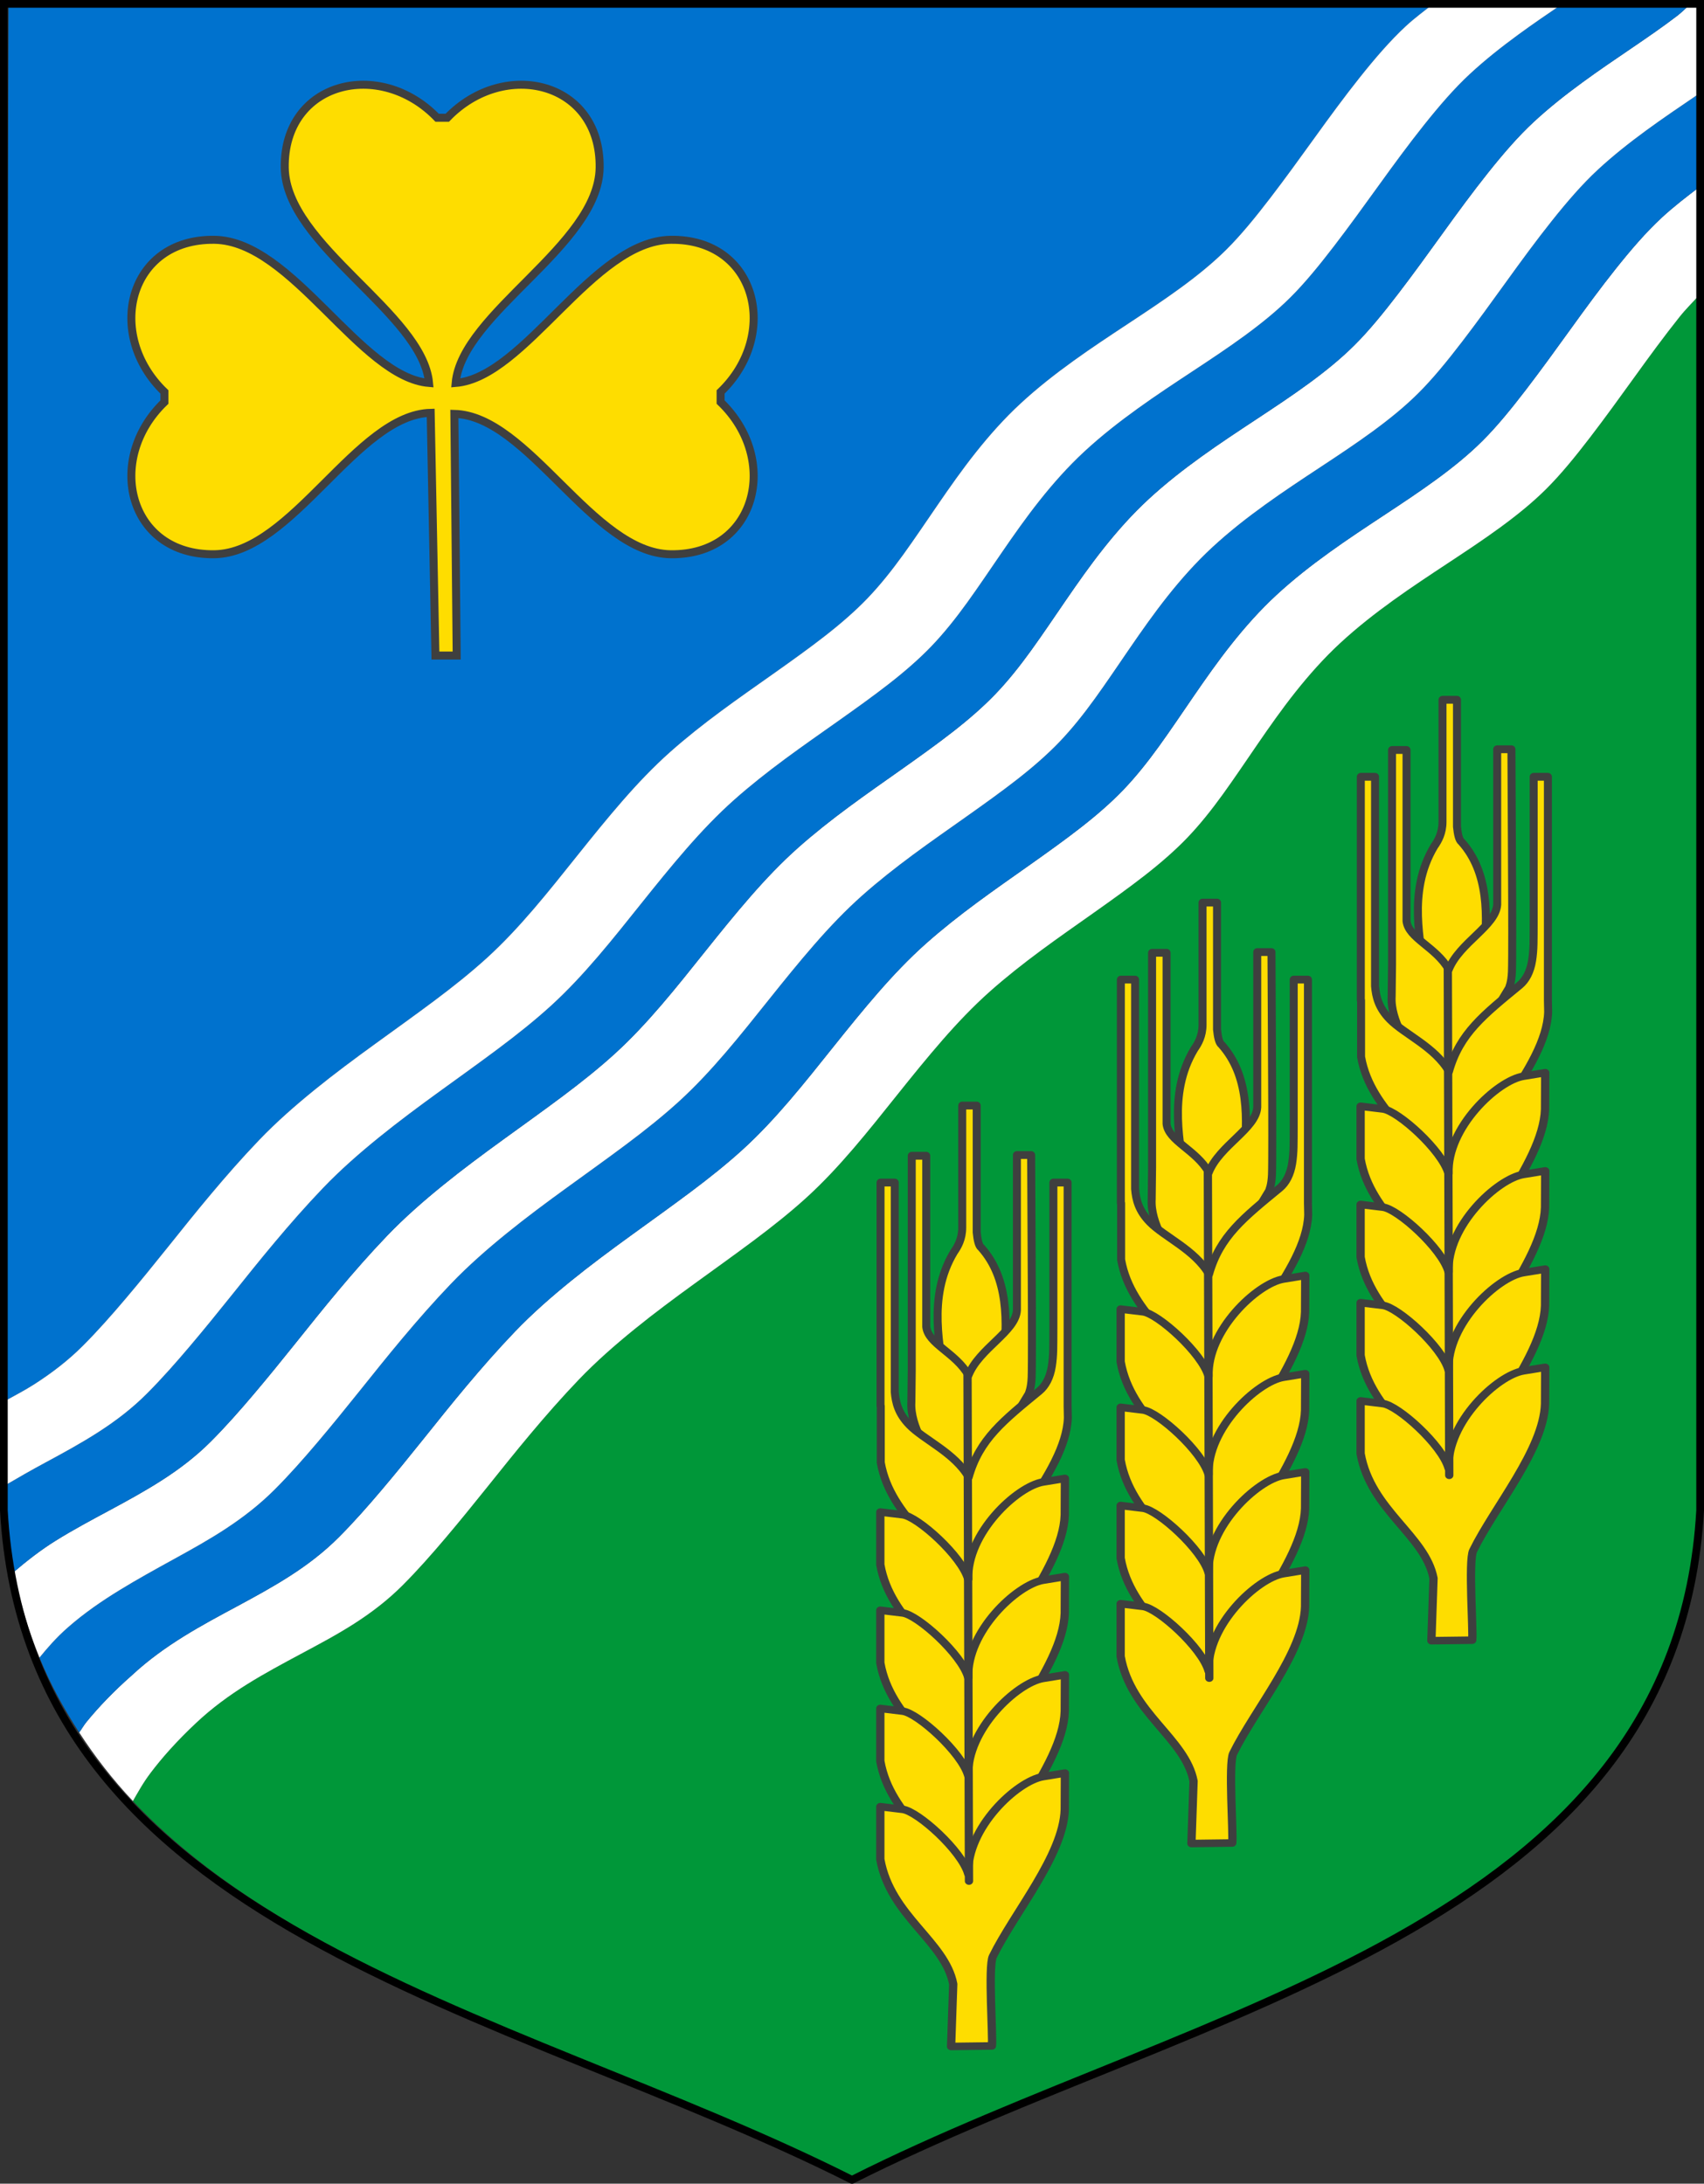 <?xml version="1.0" encoding="UTF-8" standalone="no"?>
<!-- Created with Inkscape (http://www.inkscape.org/) -->

<svg
   xmlns:dc="http://purl.org/dc/elements/1.1/"
   xmlns:cc="http://creativecommons.org/ns#"
   xmlns:rdf="http://www.w3.org/1999/02/22-rdf-syntax-ns#"
   xmlns:svg="http://www.w3.org/2000/svg"
   xmlns="http://www.w3.org/2000/svg"
   xmlns:sodipodi="http://sodipodi.sourceforge.net/DTD/sodipodi-0.dtd"
   xmlns:inkscape="http://www.inkscape.org/namespaces/inkscape"
   id="svg2001"
   sodipodi:version="0.32"
   inkscape:version="0.92.4 (5da689c313, 2019-01-14)"
   width="220"
   height="282"
   version="1.0"
   sodipodi:docname="Jõgevamaa_vapp.svg">
  <rect width="100%" height="100%" fill="#333333" stroke="none"/>
  <defs
     id="defs2004" />
  <sodipodi:namedview
     inkscape:window-height="1017"
     inkscape:window-width="1920"
     inkscape:pageshadow="2"
     inkscape:pageopacity="0.0"
     guidetolerance="10.0"
     gridtolerance="10.0"
     objecttolerance="10.0"
     borderopacity="1.0"
     bordercolor="#666666"
     pagecolor="#ffffff"
     id="base"
     width="220px"
     height="282px"
     inkscape:zoom="2"
     inkscape:cx="140.99234"
     inkscape:cy="159.13935"
     inkscape:window-x="-8"
     inkscape:window-y="-8"
     inkscape:current-layer="svg2001"
     showgrid="false"
     inkscape:window-maximized="1" />
  <g
     id="g8070">
    <g
       style="stroke:none;fill:black;fill-opacity:1"
       transform="matrix(1.032,0,0,1.031,-1,-0.773)"
       id="g6215">
      <path
         style="fill:#009739;fill-opacity:1;fill-rule:evenodd;stroke:none;stroke-width:1;stroke-linecap:butt;stroke-linejoin:miter;stroke-miterlimit:4;stroke-dasharray:none;stroke-opacity:1"
         d="M 213.594,37.656 C 212.759,38.605 211.918,39.401 211.094,40.438 C 209.187,42.835 207.3,45.412 205.438,48 C 203.575,50.588 201.709,53.169 199.875,55.562 C 198.041,57.956 196.228,60.185 194.406,62 C 192.679,63.72 190.732,65.293 188.656,66.812 C 186.581,68.332 184.383,69.789 182.125,71.281 C 179.867,72.774 177.554,74.297 175.281,75.938 C 173.008,77.578 170.778,79.319 168.656,81.281 C 166.582,83.199 164.729,85.297 163.031,87.438 C 161.334,89.578 159.798,91.772 158.312,93.938 C 156.827,96.103 155.406,98.226 153.969,100.219 C 152.532,102.212 151.053,104.066 149.5,105.688 C 147.993,107.261 146.195,108.83 144.219,110.375 C 142.242,111.92 140.088,113.463 137.875,115.031 C 135.662,116.599 133.405,118.17 131.188,119.812 C 128.97,121.455 126.802,123.167 124.812,124.938 C 122.723,126.797 120.753,128.871 118.844,131.062 C 116.935,133.254 115.085,135.546 113.25,137.844 C 111.415,140.142 109.587,142.446 107.719,144.625 C 105.851,146.804 103.945,148.853 101.938,150.688 C 99.932,152.52 97.691,154.312 95.312,156.094 C 92.934,157.876 90.434,159.665 87.906,161.5 C 85.378,163.335 82.829,165.226 80.375,167.219 C 77.921,169.212 75.532,171.307 73.375,173.562 C 71.218,175.818 69.23,178.094 67.344,180.344 C 65.457,182.594 63.687,184.814 61.938,187 C 60.188,189.186 58.464,191.313 56.719,193.375 C 54.973,195.437 53.218,197.432 51.344,199.312 C 49.469,201.193 47.424,202.749 45.281,204.125 C 43.139,205.501 40.881,206.695 38.625,207.906 C 36.369,209.117 34.09,210.333 31.875,211.719 C 29.66,213.104 27.519,214.663 25.5,216.562 C 23.061,218.857 21.236,220.926 19.812,222.812 C 18.838,224.104 18.253,225.206 17.594,226.344 C 38.734,248.843 76.459,257.59 106.969,273.75 C 150.393,251.678 210.606,242.472 213.594,189.719 L 213.594,37.656 z "
         id="path6213" />
      <path
         style="fill:white;fill-opacity:1;fill-rule:evenodd;stroke:none;stroke-width:1;stroke-linecap:butt;stroke-linejoin:miter;stroke-miterlimit:4;stroke-dasharray:none;stroke-opacity:1"
         d="M 213.594,24.156 C 211.987,25.379 210.374,26.612 208.875,28 C 206.907,29.822 205.001,32.04 203.094,34.438 C 201.187,36.835 199.3,39.412 197.438,42 C 195.575,44.588 193.709,47.169 191.875,49.562 C 190.041,51.956 188.228,54.185 186.406,56 C 184.679,57.72 182.732,59.293 180.656,60.812 C 178.581,62.332 176.383,63.789 174.125,65.281 C 171.867,66.774 169.554,68.297 167.281,69.938 C 165.008,71.578 162.778,73.319 160.656,75.281 C 158.582,77.199 156.729,79.297 155.031,81.438 C 153.334,83.578 151.798,85.772 150.312,87.938 C 148.827,90.103 147.406,92.226 145.969,94.219 C 144.532,96.212 143.053,98.066 141.5,99.688 C 139.993,101.261 138.195,102.83 136.219,104.375 C 134.242,105.92 132.088,107.463 129.875,109.031 C 127.662,110.599 125.405,112.17 123.188,113.812 C 120.97,115.455 118.802,117.167 116.812,118.938 C 114.723,120.797 112.753,122.871 110.844,125.062 C 108.935,127.254 107.085,129.546 105.25,131.844 C 103.415,134.142 101.587,136.446 99.719,138.625 C 97.851,140.804 95.945,142.853 93.938,144.688 C 91.932,146.52 89.691,148.312 87.312,150.094 C 84.934,151.876 82.434,153.665 79.906,155.5 C 77.378,157.335 74.829,159.226 72.375,161.219 C 69.921,163.212 67.532,165.307 65.375,167.562 C 63.218,169.818 61.23,172.094 59.344,174.344 C 57.457,176.594 55.687,178.814 53.938,181 C 52.188,183.186 50.464,185.313 48.719,187.375 C 46.973,189.437 45.218,191.432 43.344,193.312 C 41.469,195.193 39.421,196.746 37.281,198.125 C 35.142,199.504 32.91,200.724 30.656,201.938 C 28.403,203.151 26.123,204.367 23.906,205.75 C 21.689,207.133 19.529,208.674 17.5,210.562 C 15.179,212.604 13.307,214.578 11.812,216.406 C 11.405,216.904 11.229,217.277 10.875,217.75 C 12.865,220.822 15.101,223.691 17.594,226.344 C 18.253,225.206 18.838,224.104 19.812,222.812 C 21.236,220.926 23.061,218.857 25.5,216.562 C 27.519,214.663 29.66,213.104 31.875,211.719 C 34.09,210.333 36.369,209.117 38.625,207.906 C 40.881,206.695 43.139,205.501 45.281,204.125 C 47.424,202.749 49.469,201.193 51.344,199.312 C 53.218,197.432 54.973,195.437 56.719,193.375 C 58.464,191.313 60.188,189.186 61.938,187 C 63.687,184.814 65.457,182.594 67.344,180.344 C 69.23,178.094 71.218,175.818 73.375,173.562 C 75.532,171.307 77.921,169.212 80.375,167.219 C 82.829,165.226 85.378,163.335 87.906,161.5 C 90.434,159.665 92.934,157.876 95.312,156.094 C 97.691,154.312 99.932,152.52 101.938,150.688 C 103.945,148.853 105.851,146.804 107.719,144.625 C 109.587,142.446 111.415,140.142 113.25,137.844 C 115.085,135.546 116.935,133.254 118.844,131.062 C 120.753,128.871 122.723,126.797 124.812,124.938 C 126.802,123.167 128.97,121.455 131.188,119.812 C 133.405,118.17 135.662,116.599 137.875,115.031 C 140.088,113.463 142.242,111.92 144.219,110.375 C 146.195,108.83 147.993,107.261 149.5,105.688 C 151.053,104.066 152.532,102.212 153.969,100.219 C 155.406,98.226 156.827,96.103 158.312,93.938 C 159.798,91.772 161.334,89.578 163.031,87.438 C 164.729,85.297 166.582,83.199 168.656,81.281 C 170.778,79.319 173.008,77.578 175.281,75.938 C 177.554,74.297 179.867,72.774 182.125,71.281 C 184.383,69.789 186.581,68.332 188.656,66.812 C 190.732,65.293 192.679,63.72 194.406,62 C 196.228,60.185 198.041,57.956 199.875,55.562 C 201.709,53.169 203.575,50.588 205.438,48 C 207.3,45.412 209.187,42.835 211.094,40.438 C 211.918,39.401 212.759,38.605 213.594,37.656 L 213.594,24.156 z "
         id="path6211" />
      <path
         style="fill:#0072ce;fill-opacity:1;fill-rule:evenodd;stroke:none;stroke-width:1;stroke-linecap:butt;stroke-linejoin:miter;stroke-miterlimit:4;stroke-dasharray:none;stroke-opacity:1"
         d="M 213.594,12.438 C 213.42,12.556 213.268,12.662 213.094,12.781 C 211.075,14.158 208.975,15.577 206.906,17.094 C 204.837,18.611 202.789,20.227 200.875,22 C 198.907,23.822 197.001,26.04 195.094,28.438 C 193.187,30.835 191.3,33.412 189.438,36 C 187.575,38.588 185.709,41.169 183.875,43.562 C 182.041,45.956 180.228,48.185 178.406,50 C 176.679,51.72 174.732,53.293 172.656,54.812 C 170.581,56.332 168.383,57.789 166.125,59.281 C 163.867,60.774 161.554,62.297 159.281,63.938 C 157.008,65.578 154.778,67.319 152.656,69.281 C 150.582,71.199 148.729,73.297 147.031,75.438 C 145.334,77.578 143.798,79.772 142.312,81.938 C 140.827,84.103 139.406,86.226 137.969,88.219 C 136.532,90.212 135.053,92.066 133.5,93.688 C 131.993,95.261 130.195,96.83 128.219,98.375 C 126.242,99.92 124.088,101.463 121.875,103.031 C 119.662,104.599 117.405,106.17 115.188,107.812 C 112.97,109.455 110.802,111.167 108.812,112.938 C 106.723,114.797 104.753,116.871 102.844,119.062 C 100.935,121.254 99.085,123.546 97.25,125.844 C 95.415,128.142 93.587,130.446 91.719,132.625 C 89.851,134.804 87.945,136.853 85.938,138.688 C 83.932,140.52 81.691,142.312 79.312,144.094 C 76.934,145.876 74.434,147.665 71.906,149.5 C 69.378,151.335 66.829,153.226 64.375,155.219 C 61.921,157.212 59.532,159.307 57.375,161.562 C 55.218,163.818 53.23,166.094 51.344,168.344 C 49.457,170.594 47.687,172.814 45.938,175 C 44.188,177.186 42.464,179.313 40.719,181.375 C 38.973,183.437 37.218,185.432 35.344,187.312 C 33.469,189.193 31.423,190.772 29.281,192.188 C 27.14,193.603 24.88,194.851 22.625,196.094 C 20.37,197.336 18.122,198.576 15.906,199.938 C 13.691,201.299 11.523,202.79 9.5,204.562 C 7.953,205.917 6.921,207.143 5.906,208.375 C 7.276,211.745 8.979,214.823 10.875,217.75 C 11.229,217.277 11.405,216.904 11.812,216.406 C 13.307,214.578 15.179,212.604 17.5,210.562 C 19.529,208.674 21.689,207.133 23.906,205.75 C 26.123,204.367 28.403,203.151 30.656,201.938 C 32.91,200.724 35.142,199.504 37.281,198.125 C 39.421,196.746 41.469,195.193 43.344,193.312 C 45.218,191.432 46.973,189.437 48.719,187.375 C 50.464,185.313 52.188,183.186 53.938,181 C 55.687,178.814 57.457,176.594 59.344,174.344 C 61.23,172.094 63.218,169.818 65.375,167.562 C 67.532,165.307 69.921,163.212 72.375,161.219 C 74.829,159.226 77.378,157.335 79.906,155.5 C 82.434,153.665 84.934,151.876 87.312,150.094 C 89.691,148.312 91.932,146.52 93.938,144.688 C 95.945,142.853 97.851,140.804 99.719,138.625 C 101.587,136.446 103.415,134.142 105.25,131.844 C 107.085,129.546 108.935,127.254 110.844,125.062 C 112.753,122.871 114.723,120.797 116.812,118.938 C 118.802,117.167 120.97,115.455 123.188,113.812 C 125.405,112.17 127.662,110.599 129.875,109.031 C 132.088,107.463 134.242,105.92 136.219,104.375 C 138.195,102.83 139.993,101.261 141.5,99.688 C 143.053,98.066 144.532,96.212 145.969,94.219 C 147.406,92.226 148.827,90.103 150.312,87.938 C 151.798,85.772 153.334,83.578 155.031,81.438 C 156.729,79.297 158.582,77.199 160.656,75.281 C 162.778,73.319 165.008,71.578 167.281,69.938 C 169.554,68.297 171.867,66.774 174.125,65.281 C 176.383,63.789 178.581,62.332 180.656,60.812 C 182.732,59.293 184.679,57.72 186.406,56 C 188.228,54.185 190.041,51.956 191.875,49.562 C 193.709,47.169 195.575,44.588 197.438,42 C 199.3,39.412 201.187,36.835 203.094,34.438 C 205.001,32.04 206.907,29.822 208.875,28 C 210.374,26.612 211.987,25.379 213.594,24.156 L 213.594,12.438 z "
         id="path6209" />
      <path
         style="fill:white;fill-opacity:1;fill-rule:evenodd;stroke:none;stroke-width:1;stroke-linecap:butt;stroke-linejoin:miter;stroke-miterlimit:4;stroke-dasharray:none;stroke-opacity:1"
         d="M 212.469,1.25 C 211.893,1.737 211.438,2.239 210.812,2.719 C 209.049,4.072 207.113,5.404 205.094,6.781 C 203.075,8.158 200.975,9.577 198.906,11.094 C 196.837,12.611 194.789,14.227 192.875,16 C 190.907,17.822 189.001,20.04 187.094,22.438 C 185.187,24.835 183.3,27.412 181.438,30 C 179.575,32.588 177.709,35.169 175.875,37.562 C 174.041,39.956 172.228,42.185 170.406,44 C 168.679,45.72 166.732,47.293 164.656,48.812 C 162.581,50.332 160.383,51.789 158.125,53.281 C 155.867,54.774 153.554,56.297 151.281,57.938 C 149.008,59.578 146.778,61.319 144.656,63.281 C 142.582,65.199 140.729,67.297 139.031,69.438 C 137.334,71.578 135.798,73.772 134.312,75.938 C 132.827,78.103 131.406,80.226 129.969,82.219 C 128.532,84.212 127.053,86.066 125.5,87.688 C 123.993,89.261 122.195,90.83 120.219,92.375 C 118.242,93.92 116.088,95.463 113.875,97.031 C 111.662,98.599 109.405,100.17 107.188,101.812 C 104.97,103.455 102.802,105.167 100.812,106.938 C 98.723,108.797 96.753,110.871 94.844,113.062 C 92.935,115.254 91.085,117.546 89.25,119.844 C 87.415,122.142 85.587,124.446 83.719,126.625 C 81.851,128.804 79.945,130.853 77.938,132.688 C 75.932,134.52 73.691,136.312 71.312,138.094 C 68.934,139.876 66.434,141.665 63.906,143.5 C 61.378,145.335 58.829,147.226 56.375,149.219 C 53.921,151.212 51.532,153.307 49.375,155.562 C 47.218,157.818 45.23,160.094 43.344,162.344 C 41.457,164.594 39.687,166.814 37.938,169 C 36.188,171.186 34.464,173.313 32.719,175.375 C 30.973,177.437 29.218,179.432 27.344,181.312 C 25.469,183.193 23.421,184.746 21.281,186.125 C 19.142,187.504 16.91,188.724 14.656,189.938 C 12.403,191.151 10.123,192.367 7.906,193.75 C 6.103,194.875 4.376,196.217 2.688,197.656 C 3.462,201.474 4.553,205.048 5.906,208.375 C 6.921,207.143 7.953,205.917 9.5,204.562 C 11.523,202.79 13.691,201.299 15.906,199.938 C 18.122,198.576 20.37,197.336 22.625,196.094 C 24.88,194.851 27.14,193.603 29.281,192.188 C 31.423,190.772 33.469,189.193 35.344,187.312 C 37.218,185.432 38.973,183.437 40.719,181.375 C 42.464,179.313 44.188,177.186 45.938,175 C 47.687,172.814 49.457,170.594 51.344,168.344 C 53.23,166.094 55.218,163.818 57.375,161.562 C 59.532,159.307 61.921,157.212 64.375,155.219 C 66.829,153.226 69.378,151.335 71.906,149.5 C 74.434,147.665 76.934,145.876 79.312,144.094 C 81.691,142.312 83.932,140.52 85.938,138.688 C 87.945,136.853 89.851,134.804 91.719,132.625 C 93.587,130.446 95.415,128.142 97.25,125.844 C 99.085,123.546 100.935,121.254 102.844,119.062 C 104.753,116.871 106.723,114.797 108.812,112.938 C 110.802,111.167 112.97,109.455 115.188,107.812 C 117.405,106.17 119.662,104.599 121.875,103.031 C 124.088,101.463 126.242,99.92 128.219,98.375 C 130.195,96.83 131.993,95.261 133.5,93.688 C 135.053,92.066 136.532,90.212 137.969,88.219 C 139.406,86.226 140.827,84.103 142.312,81.938 C 143.798,79.772 145.334,77.578 147.031,75.438 C 148.729,73.297 150.582,71.199 152.656,69.281 C 154.778,67.319 157.008,65.578 159.281,63.938 C 161.554,62.297 163.867,60.774 166.125,59.281 C 168.383,57.789 170.581,56.332 172.656,54.812 C 174.732,53.293 176.679,51.72 178.406,50 C 180.228,48.185 182.041,45.956 183.875,43.562 C 185.709,41.169 187.575,38.588 189.438,36 C 191.3,33.412 193.187,30.835 195.094,28.438 C 197.001,26.04 198.907,23.822 200.875,22 C 202.789,20.227 204.837,18.611 206.906,17.094 C 208.975,15.577 211.075,14.158 213.094,12.781 C 213.268,12.662 213.42,12.556 213.594,12.438 L 213.594,1.25 L 212.469,1.25 z "
         id="path6207" />
      <path
         style="fill:#0072ce;fill-opacity:1;fill-rule:evenodd;stroke:none;stroke-width:1;stroke-linecap:butt;stroke-linejoin:miter;stroke-miterlimit:4;stroke-dasharray:none;stroke-opacity:1"
         d="M 1.469,186.875 L 1.469,189.156 C 1.699,192.144 2.137,194.941 2.688,197.656 C 4.376,196.217 6.103,194.875 7.906,193.75 C 10.123,192.367 12.403,191.151 14.656,189.938 C 16.91,188.724 19.142,187.504 21.281,186.125 C 23.421,184.746 25.469,183.193 27.344,181.312 C 29.218,179.432 30.973,177.437 32.719,175.375 C 34.464,173.313 36.188,171.186 37.938,169 C 39.687,166.814 41.457,164.594 43.344,162.344 C 45.23,160.094 47.218,157.818 49.375,155.562 C 51.532,153.307 53.921,151.212 56.375,149.219 C 58.829,147.226 61.378,145.335 63.906,143.5 C 66.434,141.665 68.934,139.876 71.312,138.094 C 73.691,136.312 75.932,134.52 77.938,132.688 C 79.945,130.853 81.851,128.804 83.719,126.625 C 85.587,124.446 87.415,122.142 89.25,119.844 C 91.085,117.546 92.935,115.254 94.844,113.062 C 96.753,110.871 98.723,108.797 100.812,106.938 C 102.802,105.167 104.97,103.455 107.188,101.812 C 109.405,100.17 111.662,98.599 113.875,97.031 C 116.088,95.463 118.242,93.92 120.219,92.375 C 122.195,90.83 123.993,89.261 125.5,87.688 C 127.053,86.066 128.532,84.212 129.969,82.219 C 131.406,80.226 132.827,78.103 134.312,75.938 C 135.798,73.772 137.334,71.578 139.031,69.438 C 140.729,67.297 142.582,65.199 144.656,63.281 C 146.778,61.319 149.008,59.578 151.281,57.938 C 153.554,56.297 155.867,54.774 158.125,53.281 C 160.383,51.789 162.581,50.332 164.656,48.812 C 166.732,47.293 168.679,45.72 170.406,44 C 172.228,42.185 174.041,39.956 175.875,37.562 C 177.709,35.169 179.575,32.588 181.438,30 C 183.3,27.412 185.187,24.835 187.094,22.438 C 189.001,20.04 190.907,17.822 192.875,16 C 194.789,14.227 196.837,12.611 198.906,11.094 C 200.975,9.577 203.075,8.158 205.094,6.781 C 207.113,5.404 209.049,4.072 210.812,2.719 C 211.438,2.239 211.893,1.737 212.469,1.25 L 196.406,1.25 C 194.596,2.484 192.747,3.744 190.906,5.094 C 188.837,6.611 186.789,8.227 184.875,10 C 182.907,11.822 181.001,14.04 179.094,16.438 C 177.187,18.835 175.3,21.412 173.438,24 C 171.575,26.588 169.709,29.169 167.875,31.562 C 166.041,33.956 164.228,36.185 162.406,38 C 160.679,39.72 158.732,41.293 156.656,42.812 C 154.581,44.332 152.383,45.789 150.125,47.281 C 147.867,48.774 145.554,50.297 143.281,51.938 C 141.008,53.578 138.778,55.319 136.656,57.281 C 134.582,59.199 132.729,61.297 131.031,63.438 C 129.334,65.578 127.798,67.772 126.312,69.938 C 124.827,72.103 123.406,74.226 121.969,76.219 C 120.532,78.212 119.053,80.066 117.5,81.688 C 115.993,83.261 114.195,84.83 112.219,86.375 C 110.242,87.92 108.088,89.463 105.875,91.031 C 103.662,92.599 101.405,94.17 99.188,95.812 C 96.97,97.455 94.802,99.167 92.812,100.938 C 90.723,102.797 88.753,104.871 86.844,107.062 C 84.935,109.254 83.085,111.546 81.25,113.844 C 79.415,116.142 77.587,118.446 75.719,120.625 C 73.851,122.804 71.945,124.853 69.938,126.688 C 67.932,128.52 65.691,130.312 63.312,132.094 C 60.934,133.876 58.434,135.665 55.906,137.5 C 53.378,139.335 50.829,141.226 48.375,143.219 C 45.921,145.212 43.532,147.307 41.375,149.562 C 39.218,151.818 37.23,154.094 35.344,156.344 C 33.457,158.594 31.687,160.814 29.938,163 C 28.188,165.186 26.464,167.313 24.719,169.375 C 22.973,171.437 21.218,173.432 19.344,175.312 C 17.469,177.193 15.421,178.746 13.281,180.125 C 11.142,181.504 8.91,182.724 6.656,183.938 C 4.923,184.871 3.19,185.864 1.469,186.875 z "
         id="path6205" />
      <path
         style="fill:#0072ce;fill-opacity:1;fill-rule:evenodd;stroke:none;stroke-width:1;stroke-linecap:butt;stroke-linejoin:miter;stroke-miterlimit:4;stroke-dasharray:none;stroke-opacity:1"
         d="M 180.25,1.25 L 2.031,1.25 L 1.5,176.281 C 2.766,175.573 4.063,174.91 5.281,174.125 C 7.421,172.746 9.469,171.193 11.344,169.312 C 13.218,167.432 14.973,165.437 16.719,163.375 C 18.464,161.313 20.188,159.186 21.938,157 C 23.687,154.814 25.457,152.594 27.344,150.344 C 29.23,148.094 31.218,145.818 33.375,143.562 C 35.532,141.307 37.921,139.212 40.375,137.219 C 42.829,135.226 45.378,133.335 47.906,131.5 C 50.434,129.665 52.934,127.876 55.312,126.094 C 57.691,124.312 59.932,122.52 61.938,120.688 C 63.945,118.853 65.851,116.804 67.719,114.625 C 69.587,112.446 71.415,110.142 73.25,107.844 C 75.085,105.546 76.935,103.254 78.844,101.062 C 80.753,98.871 82.723,96.797 84.812,94.938 C 86.802,93.167 88.97,91.455 91.188,89.812 C 93.405,88.17 95.662,86.599 97.875,85.031 C 100.088,83.463 102.242,81.92 104.219,80.375 C 106.195,78.83 107.993,77.261 109.5,75.688 C 111.053,74.066 112.532,72.212 113.969,70.219 C 115.406,68.226 116.827,66.103 118.312,63.938 C 119.798,61.772 121.334,59.578 123.031,57.438 C 124.729,55.297 126.582,53.199 128.656,51.281 C 130.778,49.319 133.008,47.578 135.281,45.938 C 137.554,44.297 139.867,42.774 142.125,41.281 C 144.383,39.789 146.581,38.332 148.656,36.812 C 150.732,35.293 152.679,33.72 154.406,32 C 156.228,30.185 158.041,27.956 159.875,25.562 C 161.709,23.169 163.575,20.588 165.438,18 C 167.3,15.412 169.187,12.835 171.094,10.438 C 173.001,8.04 174.907,5.822 176.875,4 C 177.947,3.007 179.115,2.154 180.25,1.25 z "
         id="path6203" />
      <path
         style="fill:white;fill-opacity:1;fill-rule:evenodd;stroke:none;stroke-width:1;stroke-linecap:butt;stroke-linejoin:miter;stroke-miterlimit:4;stroke-dasharray:none;stroke-opacity:1"
         d="M 180.25,1.25 C 179.115,2.154 177.947,3.007 176.875,4 C 174.907,5.822 173.001,8.04 171.094,10.438 C 169.187,12.835 167.3,15.412 165.438,18 C 163.575,20.588 161.709,23.169 159.875,25.562 C 158.041,27.956 156.228,30.185 154.406,32 C 152.679,33.72 150.732,35.293 148.656,36.812 C 146.581,38.332 144.383,39.789 142.125,41.281 C 139.867,42.774 137.554,44.297 135.281,45.938 C 133.008,47.578 130.778,49.319 128.656,51.281 C 126.582,53.199 124.729,55.297 123.031,57.438 C 121.334,59.578 119.798,61.772 118.312,63.938 C 116.827,66.103 115.406,68.226 113.969,70.219 C 112.532,72.212 111.053,74.066 109.5,75.688 C 107.993,77.261 106.195,78.83 104.219,80.375 C 102.242,81.92 100.088,83.463 97.875,85.031 C 95.662,86.599 93.405,88.17 91.188,89.812 C 88.97,91.455 86.802,93.167 84.812,94.938 C 82.723,96.797 80.753,98.871 78.844,101.062 C 76.935,103.254 75.085,105.546 73.25,107.844 C 71.415,110.142 69.587,112.446 67.719,114.625 C 65.851,116.804 63.945,118.853 61.938,120.688 C 59.932,122.52 57.691,124.312 55.312,126.094 C 52.934,127.876 50.434,129.665 47.906,131.5 C 45.378,133.335 42.829,135.226 40.375,137.219 C 37.921,139.212 35.532,141.307 33.375,143.562 C 31.218,145.818 29.23,148.094 27.344,150.344 C 25.457,152.594 23.687,154.814 21.938,157 C 20.188,159.186 18.464,161.313 16.719,163.375 C 14.973,165.437 13.218,167.432 11.344,169.312 C 9.469,171.193 7.421,172.746 5.281,174.125 C 4.063,174.91 2.766,175.573 1.5,176.281 L 1.469,186.875 C 3.19,185.864 4.923,184.871 6.656,183.938 C 8.91,182.724 11.142,181.504 13.281,180.125 C 15.421,178.746 17.469,177.193 19.344,175.312 C 21.218,173.432 22.973,171.437 24.719,169.375 C 26.464,167.313 28.188,165.186 29.938,163 C 31.687,160.814 33.457,158.594 35.344,156.344 C 37.23,154.094 39.218,151.818 41.375,149.562 C 43.532,147.307 45.921,145.212 48.375,143.219 C 50.829,141.226 53.378,139.335 55.906,137.5 C 58.434,135.665 60.934,133.876 63.312,132.094 C 65.691,130.312 67.932,128.52 69.938,126.688 C 71.945,124.853 73.851,122.804 75.719,120.625 C 77.587,118.446 79.415,116.142 81.25,113.844 C 83.085,111.546 84.935,109.254 86.844,107.062 C 88.753,104.871 90.723,102.797 92.812,100.938 C 94.802,99.167 96.97,97.455 99.188,95.812 C 101.405,94.17 103.662,92.599 105.875,91.031 C 108.088,89.463 110.242,87.92 112.219,86.375 C 114.195,84.83 115.993,83.261 117.5,81.688 C 119.053,80.066 120.532,78.212 121.969,76.219 C 123.406,74.226 124.827,72.103 126.312,69.938 C 127.798,67.772 129.334,65.578 131.031,63.438 C 132.729,61.297 134.582,59.199 136.656,57.281 C 138.778,55.319 141.008,53.578 143.281,51.938 C 145.554,50.297 147.867,48.774 150.125,47.281 C 152.383,45.789 154.581,44.332 156.656,42.812 C 158.732,41.293 160.679,39.72 162.406,38 C 164.228,36.185 166.041,33.956 167.875,31.562 C 169.709,29.169 171.575,26.588 173.438,24 C 175.3,21.412 177.187,18.835 179.094,16.438 C 181.001,14.04 182.907,11.822 184.875,10 C 186.789,8.227 188.837,6.611 190.906,5.094 C 192.747,3.744 194.596,2.484 196.406,1.25 L 180.25,1.25 z "
         id="rect1932" />
    </g>
    <path
       sodipodi:nodetypes="ccccsccscsccscsccsc"
       d="M 58.661,53.447 L 58.962,84.655 L 56.218,84.655 L 55.604,53.311 C 46.051,53.547 37.749,71.432 27.684,71.574 C 16.584,71.73 13.527,59.333 21.229,51.924 L 21.229,50.617 C 13.527,43.208 16.584,30.811 27.684,30.967 C 37.749,31.109 46.461,48.721 55.395,49.455 C 54.539,40.411 36.907,31.709 36.765,21.655 C 36.609,10.568 49.02,7.515 56.438,15.208 L 57.747,15.208 C 65.164,7.515 77.575,10.568 77.419,21.655 C 77.277,31.709 59.645,40.411 58.829,49.455 C 67.803,48.721 76.515,31.109 86.581,30.967 C 97.681,30.811 100.738,43.208 93.036,50.617 L 93.036,51.924 C 100.738,59.333 97.681,71.73 86.581,71.574 C 76.515,71.432 68.214,53.684 58.661,53.447 z "
       style="fill:#fedd00;fill-opacity:1;fill-rule:evenodd;stroke:#3f3f3f;stroke-width:1.032px;stroke-linecap:butt;stroke-linejoin:miter;stroke-opacity:1"
       id="path26125" />
    <g
       transform="matrix(1.032,0,0,1.008,-7.243763e-3,10.052)"
       id="g4925">
      <g
         id="g3977"
         style="fill:yellow;fill-opacity:1;stroke:#3f3f3f;stroke-width:1.035;stroke-linecap:round;stroke-linejoin:round;stroke-miterlimit:4;stroke-dasharray:none;stroke-opacity:1"
         transform="matrix(1.001,0,0,0.932,19.523,-36.106)">
        <path
           style="fill:#fedd00;fill-opacity:1;fill-rule:evenodd;stroke:#3f3f3f;stroke-width:1;stroke-linecap:round;stroke-linejoin:round;stroke-miterlimit:4;stroke-dasharray:none;stroke-opacity:1"
           d="M 150.438,105.781 L 150.438,121.432 C 150.438,122.878 149.889,123.863 149.416,124.547 C 145.918,130.498 147.901,137.15 148.062,140.562 L 151.438,144.688 L 155.539,139.13 C 156.169,133.371 156.194,127.899 152.821,124.005 C 152.493,123.766 152.344,122.988 152.25,122.049 L 152.25,105.781 L 150.438,105.781 z "
           transform="matrix(0.999,0,0,1.072,10.499,10.838)"
           id="path3979"
           sodipodi:nodetypes="cccccccccc" />
        <path
           style="fill:#fedd00;fill-opacity:1;fill-rule:evenodd;stroke:#3f3f3f;stroke-width:1;stroke-linecap:round;stroke-linejoin:round;stroke-miterlimit:4;stroke-dasharray:none;stroke-opacity:1"
           d="M 157.281,112.125 L 157.281,132.031 C 157.131,134.765 152.563,136.923 151.219,140.363 C 149.633,137.487 146.168,136.365 145.938,134.144 L 145.938,112.219 L 144.125,112.219 L 144.125,139.781 L 144.078,143.816 C 143.985,145.384 144.554,147.047 145.188,148.356 C 145.992,153.533 148.395,151.787 149.469,156.281 L 152.938,156.281 C 153.731,150.672 158.739,142.84 158.752,142.751 C 158.764,142.663 159.067,142.114 159.125,140.656 C 159.183,139.199 159.156,131.688 159.156,131.688 L 159.062,112.125 L 157.281,112.125 z "
           transform="matrix(0.999,0,0,1.072,10.499,10.838)"
           id="path3981"
           sodipodi:nodetypes="ccccccccccczzccc" />
        <path
           style="fill:#fedd00;fill-opacity:1;fill-rule:evenodd;stroke:#3f3f3f;stroke-width:1;stroke-linecap:round;stroke-linejoin:round;stroke-miterlimit:4;stroke-dasharray:none;stroke-opacity:1"
           d="M 140.219,115.656 L 140.219,144.312 L 140.25,144.312 L 140.25,151.562 C 141.51,158.835 148.345,162.066 149.375,167.562 L 153.125,167.562 C 153.943,161.779 163.435,152.996 163.655,145.809 L 163.625,144.312 L 163.625,115.656 L 161.844,115.656 L 161.844,134.375 C 161.832,136.658 161.867,137.801 161.648,139.219 C 161.428,140.644 160.865,141.724 160.094,142.375 C 155.619,146.152 152.59,148.552 151.25,153.438 C 149.492,150.305 145.663,148.662 143.844,146.75 C 142.453,145.289 142.107,143.876 142,142.5 L 142,115.656 L 140.219,115.656 z "
           transform="matrix(0.999,0,0,1.072,10.499,10.838)"
           id="path3983"
           sodipodi:nodetypes="cccccccccccsscsccc" />
        <path
           sodipodi:nodetypes="ccccccscsc"
           id="path3985"
           d="M 150.552,180.113 L 150.552,187.347 C 151.81,195.145 158.636,198.606 159.665,204.5 L 163.417,204.5 C 164.234,198.297 173.382,188.22 173.602,180.512 L 173.623,175.494 L 170.911,175.978 C 167.613,176.566 161.325,183.07 161.541,189.357 C 160.742,186.192 155.235,180.731 153.336,180.48 L 150.552,180.113 z "
           style="fill:#fedd00;fill-opacity:1;fill-rule:evenodd;stroke:#3f3f3f;stroke-width:1.035;stroke-linecap:round;stroke-linejoin:round;stroke-miterlimit:4;stroke-dasharray:none;stroke-opacity:1" />
        <path
           sodipodi:nodetypes="ccccccscsc"
           id="path3987"
           d="M 150.552,193.613 L 150.552,200.847 C 151.81,208.645 158.636,212.106 159.665,218 L 163.417,218 C 164.234,211.797 173.382,201.72 173.602,194.012 L 173.623,188.994 L 170.911,189.478 C 167.613,190.066 161.325,196.57 161.541,202.857 C 160.742,199.692 155.235,194.231 153.336,193.98 L 150.552,193.613 z "
           style="fill:#fedd00;fill-opacity:1;fill-rule:evenodd;stroke:#3f3f3f;stroke-width:1.035;stroke-linecap:round;stroke-linejoin:round;stroke-miterlimit:4;stroke-dasharray:none;stroke-opacity:1" />
        <path
           sodipodi:nodetypes="ccccccscsc"
           id="path3989"
           d="M 150.552,207.113 L 150.552,214.347 C 151.81,222.145 158.636,225.606 159.665,231.5 L 163.417,231.5 C 164.234,225.297 173.382,215.22 173.602,207.512 L 173.623,202.494 L 170.911,202.978 C 167.613,203.566 161.325,210.07 161.541,216.357 C 160.742,213.192 155.235,207.731 153.336,207.48 L 150.552,207.113 z "
           style="fill:#fedd00;fill-opacity:1;fill-rule:evenodd;stroke:#3f3f3f;stroke-width:1.035;stroke-linecap:round;stroke-linejoin:round;stroke-miterlimit:4;stroke-dasharray:none;stroke-opacity:1" />
        <path
           sodipodi:nodetypes="cccccsccscsc"
           id="path3991"
           d="M 150.552,220.613 L 150.552,227.847 C 151.81,235.645 158.636,239.106 159.665,245 L 159.397,253.575 L 164.498,253.503 C 164.649,252.354 164.005,242.569 164.619,241.194 C 167.317,235.145 173.423,227.292 173.602,221.012 L 173.623,215.994 L 170.911,216.478 C 167.613,217.066 161.325,223.57 161.541,229.857 C 160.742,226.692 155.235,221.231 153.336,220.98 L 150.552,220.613 z "
           style="fill:#fedd00;fill-opacity:1;fill-rule:evenodd;stroke:#3f3f3f;stroke-width:1.035;stroke-linecap:round;stroke-linejoin:round;stroke-miterlimit:4;stroke-dasharray:none;stroke-opacity:1" />
        <path
           sodipodi:nodetypes="cc"
           id="path3993"
           d="M 161.451,161.273 L 161.631,230.84"
           style="fill:yellow;fill-opacity:1;fill-rule:evenodd;stroke:#3f3f3f;stroke-width:1.035;stroke-linecap:round;stroke-linejoin:round;stroke-miterlimit:4;stroke-dasharray:none;stroke-opacity:1" />
      </g>
      <g
         id="g3911"
         style="fill:yellow;fill-opacity:1;stroke:#3f3f3f;stroke-width:1.035;stroke-linecap:round;stroke-linejoin:round;stroke-miterlimit:4;stroke-dasharray:none;stroke-opacity:1"
         transform="matrix(1.001,0,0,0.932,-40.563,15.877)">
        <path
           style="fill:#fedd00;fill-opacity:1;fill-rule:evenodd;stroke:#3f3f3f;stroke-width:1;stroke-linecap:round;stroke-linejoin:round;stroke-miterlimit:4;stroke-dasharray:none;stroke-opacity:1"
           d="M 150.438,105.781 L 150.438,121.432 C 150.438,122.878 149.889,123.863 149.416,124.547 C 145.918,130.498 147.901,137.15 148.062,140.562 L 151.438,144.688 L 155.539,139.13 C 156.169,133.371 156.194,127.899 152.821,124.005 C 152.493,123.766 152.344,122.988 152.25,122.049 L 152.25,105.781 L 150.438,105.781 z "
           transform="matrix(0.999,0,0,1.072,10.499,10.838)"
           id="path3913"
           sodipodi:nodetypes="cccccccccc" />
        <path
           style="fill:#fedd00;fill-opacity:1;fill-rule:evenodd;stroke:#3f3f3f;stroke-width:1;stroke-linecap:round;stroke-linejoin:round;stroke-miterlimit:4;stroke-dasharray:none;stroke-opacity:1"
           d="M 157.281,112.125 L 157.281,132.031 C 157.131,134.765 152.563,136.923 151.219,140.363 C 149.633,137.487 146.168,136.365 145.938,134.144 L 145.938,112.219 L 144.125,112.219 L 144.125,139.781 L 144.078,143.816 C 143.985,145.384 144.554,147.047 145.188,148.356 C 145.992,153.533 148.395,151.787 149.469,156.281 L 152.938,156.281 C 153.731,150.672 158.739,142.84 158.752,142.751 C 158.764,142.663 159.067,142.114 159.125,140.656 C 159.183,139.199 159.156,131.688 159.156,131.688 L 159.062,112.125 L 157.281,112.125 z "
           transform="matrix(0.999,0,0,1.072,10.499,10.838)"
           id="path3915"
           sodipodi:nodetypes="ccccccccccczzccc" />
        <path
           style="fill:#fedd00;fill-opacity:1;fill-rule:evenodd;stroke:#3f3f3f;stroke-width:1;stroke-linecap:round;stroke-linejoin:round;stroke-miterlimit:4;stroke-dasharray:none;stroke-opacity:1"
           d="M 140.219,115.656 L 140.219,144.312 L 140.25,144.312 L 140.25,151.562 C 141.51,158.835 148.345,162.066 149.375,167.562 L 153.125,167.562 C 153.943,161.779 163.435,152.996 163.655,145.809 L 163.625,144.312 L 163.625,115.656 L 161.844,115.656 L 161.844,134.375 C 161.832,136.658 161.867,137.801 161.648,139.219 C 161.428,140.644 160.865,141.724 160.094,142.375 C 155.619,146.152 152.59,148.552 151.25,153.438 C 149.492,150.305 145.663,148.662 143.844,146.75 C 142.453,145.289 142.107,143.876 142,142.5 L 142,115.656 L 140.219,115.656 z "
           transform="matrix(0.999,0,0,1.072,10.499,10.838)"
           id="path3917"
           sodipodi:nodetypes="cccccccccccsscsccc" />
        <path
           sodipodi:nodetypes="ccccccscsc"
           id="path3919"
           d="M 150.552,180.113 L 150.552,187.347 C 151.81,195.145 158.636,198.606 159.665,204.5 L 163.417,204.5 C 164.234,198.297 173.382,188.22 173.602,180.512 L 173.623,175.494 L 170.911,175.978 C 167.613,176.566 161.325,183.07 161.541,189.357 C 160.742,186.192 155.235,180.731 153.336,180.48 L 150.552,180.113 z "
           style="fill:#fedd00;fill-opacity:1;fill-rule:evenodd;stroke:#3f3f3f;stroke-width:1.035;stroke-linecap:round;stroke-linejoin:round;stroke-miterlimit:4;stroke-dasharray:none;stroke-opacity:1" />
        <path
           sodipodi:nodetypes="ccccccscsc"
           id="path3921"
           d="M 150.552,193.613 L 150.552,200.847 C 151.81,208.645 158.636,212.106 159.665,218 L 163.417,218 C 164.234,211.797 173.382,201.72 173.602,194.012 L 173.623,188.994 L 170.911,189.478 C 167.613,190.066 161.325,196.57 161.541,202.857 C 160.742,199.692 155.235,194.231 153.336,193.98 L 150.552,193.613 z "
           style="fill:#fedd00;fill-opacity:1;fill-rule:evenodd;stroke:#3f3f3f;stroke-width:1.035;stroke-linecap:round;stroke-linejoin:round;stroke-miterlimit:4;stroke-dasharray:none;stroke-opacity:1" />
        <path
           sodipodi:nodetypes="ccccccscsc"
           id="path3923"
           d="M 150.552,207.113 L 150.552,214.347 C 151.81,222.145 158.636,225.606 159.665,231.5 L 163.417,231.5 C 164.234,225.297 173.382,215.22 173.602,207.512 L 173.623,202.494 L 170.911,202.978 C 167.613,203.566 161.325,210.07 161.541,216.357 C 160.742,213.192 155.235,207.731 153.336,207.48 L 150.552,207.113 z "
           style="fill:#fedd00;fill-opacity:1;fill-rule:evenodd;stroke:#3f3f3f;stroke-width:1.035;stroke-linecap:round;stroke-linejoin:round;stroke-miterlimit:4;stroke-dasharray:none;stroke-opacity:1" />
        <path
           sodipodi:nodetypes="cccccsccscsc"
           id="path3925"
           d="M 150.552,220.613 L 150.552,227.847 C 151.81,235.645 158.636,239.106 159.665,245 L 159.397,253.575 L 164.498,253.503 C 164.649,252.354 164.005,242.569 164.619,241.194 C 167.317,235.145 173.423,227.292 173.602,221.012 L 173.623,215.994 L 170.911,216.478 C 167.613,217.066 161.325,223.57 161.541,229.857 C 160.742,226.692 155.235,221.231 153.336,220.98 L 150.552,220.613 z "
           style="fill:#fedd00;fill-opacity:1;fill-rule:evenodd;stroke:#3f3f3f;stroke-width:1.035;stroke-linecap:round;stroke-linejoin:round;stroke-miterlimit:4;stroke-dasharray:none;stroke-opacity:1" />
        <path
           sodipodi:nodetypes="cc"
           id="path3927"
           d="M 161.451,161.273 L 161.631,230.84"
           style="fill:yellow;fill-opacity:1;fill-rule:evenodd;stroke:#3f3f3f;stroke-width:1.035;stroke-linecap:round;stroke-linejoin:round;stroke-miterlimit:4;stroke-dasharray:none;stroke-opacity:1" />
      </g>
      <g
         id="g3929"
         style="fill:yellow;fill-opacity:1;stroke:#3f3f3f;stroke-width:1.035;stroke-linecap:round;stroke-linejoin:round;stroke-miterlimit:4;stroke-dasharray:none;stroke-opacity:1"
         transform="matrix(1.001,0,0,0.932,-10.497,-10.123)">
        <path
           style="fill:#fedd00;fill-opacity:1;fill-rule:evenodd;stroke:#3f3f3f;stroke-width:1;stroke-linecap:round;stroke-linejoin:round;stroke-miterlimit:4;stroke-dasharray:none;stroke-opacity:1"
           d="M 150.438,105.781 L 150.438,121.432 C 150.438,122.878 149.889,123.863 149.416,124.547 C 145.918,130.498 147.901,137.15 148.062,140.562 L 151.438,144.688 L 155.539,139.13 C 156.169,133.371 156.194,127.899 152.821,124.005 C 152.493,123.766 152.344,122.988 152.25,122.049 L 152.25,105.781 L 150.438,105.781 z "
           transform="matrix(0.999,0,0,1.072,10.499,10.838)"
           id="path3931"
           sodipodi:nodetypes="cccccccccc" />
        <path
           style="fill:#fedd00;fill-opacity:1;fill-rule:evenodd;stroke:#3f3f3f;stroke-width:1;stroke-linecap:round;stroke-linejoin:round;stroke-miterlimit:4;stroke-dasharray:none;stroke-opacity:1"
           d="M 157.281,112.125 L 157.281,132.031 C 157.131,134.765 152.563,136.923 151.219,140.363 C 149.633,137.487 146.168,136.365 145.938,134.144 L 145.938,112.219 L 144.125,112.219 L 144.125,139.781 L 144.078,143.816 C 143.985,145.384 144.554,147.047 145.188,148.356 C 145.992,153.533 148.395,151.787 149.469,156.281 L 152.938,156.281 C 153.731,150.672 158.739,142.84 158.752,142.751 C 158.764,142.663 159.067,142.114 159.125,140.656 C 159.183,139.199 159.156,131.688 159.156,131.688 L 159.062,112.125 L 157.281,112.125 z "
           transform="matrix(0.999,0,0,1.072,10.499,10.838)"
           id="path3933"
           sodipodi:nodetypes="ccccccccccczzccc" />
        <path
           style="fill:#fedd00;fill-opacity:1;fill-rule:evenodd;stroke:#3f3f3f;stroke-width:1;stroke-linecap:round;stroke-linejoin:round;stroke-miterlimit:4;stroke-dasharray:none;stroke-opacity:1"
           d="M 140.219,115.656 L 140.219,144.312 L 140.25,144.312 L 140.25,151.562 C 141.51,158.835 148.345,162.066 149.375,167.562 L 153.125,167.562 C 153.943,161.779 163.435,152.996 163.655,145.809 L 163.625,144.312 L 163.625,115.656 L 161.844,115.656 L 161.844,134.375 C 161.832,136.658 161.867,137.801 161.648,139.219 C 161.428,140.644 160.865,141.724 160.094,142.375 C 155.619,146.152 152.59,148.552 151.25,153.438 C 149.492,150.305 145.663,148.662 143.844,146.75 C 142.453,145.289 142.107,143.876 142,142.5 L 142,115.656 L 140.219,115.656 z "
           transform="matrix(0.999,0,0,1.072,10.499,10.838)"
           id="path3935"
           sodipodi:nodetypes="cccccccccccsscsccc" />
        <path
           sodipodi:nodetypes="ccccccscsc"
           id="path3937"
           d="M 150.552,180.113 L 150.552,187.347 C 151.81,195.145 158.636,198.606 159.665,204.5 L 163.417,204.5 C 164.234,198.297 173.382,188.22 173.602,180.512 L 173.623,175.494 L 170.911,175.978 C 167.613,176.566 161.325,183.07 161.541,189.357 C 160.742,186.192 155.235,180.731 153.336,180.48 L 150.552,180.113 z "
           style="fill:#fedd00;fill-opacity:1;fill-rule:evenodd;stroke:#3f3f3f;stroke-width:1.035;stroke-linecap:round;stroke-linejoin:round;stroke-miterlimit:4;stroke-dasharray:none;stroke-opacity:1" />
        <path
           sodipodi:nodetypes="ccccccscsc"
           id="path3939"
           d="M 150.552,193.613 L 150.552,200.847 C 151.81,208.645 158.636,212.106 159.665,218 L 163.417,218 C 164.234,211.797 173.382,201.72 173.602,194.012 L 173.623,188.994 L 170.911,189.478 C 167.613,190.066 161.325,196.57 161.541,202.857 C 160.742,199.692 155.235,194.231 153.336,193.98 L 150.552,193.613 z "
           style="fill:#fedd00;fill-opacity:1;fill-rule:evenodd;stroke:#3f3f3f;stroke-width:1.035;stroke-linecap:round;stroke-linejoin:round;stroke-miterlimit:4;stroke-dasharray:none;stroke-opacity:1" />
        <path
           sodipodi:nodetypes="ccccccscsc"
           id="path3941"
           d="M 150.552,207.113 L 150.552,214.347 C 151.81,222.145 158.636,225.606 159.665,231.5 L 163.417,231.5 C 164.234,225.297 173.382,215.22 173.602,207.512 L 173.623,202.494 L 170.911,202.978 C 167.613,203.566 161.325,210.07 161.541,216.357 C 160.742,213.192 155.235,207.731 153.336,207.48 L 150.552,207.113 z "
           style="fill:#fedd00;fill-opacity:1;fill-rule:evenodd;stroke:#3f3f3f;stroke-width:1.035;stroke-linecap:round;stroke-linejoin:round;stroke-miterlimit:4;stroke-dasharray:none;stroke-opacity:1" />
        <path
           sodipodi:nodetypes="cccccsccscsc"
           id="path3943"
           d="M 150.552,220.613 L 150.552,227.847 C 151.81,235.645 158.636,239.106 159.665,245 L 159.397,253.575 L 164.498,253.503 C 164.649,252.354 164.005,242.569 164.619,241.194 C 167.317,235.145 173.423,227.292 173.602,221.012 L 173.623,215.994 L 170.911,216.478 C 167.613,217.066 161.325,223.57 161.541,229.857 C 160.742,226.692 155.235,221.231 153.336,220.98 L 150.552,220.613 z "
           style="fill:#fedd00;fill-opacity:1;fill-rule:evenodd;stroke:#3f3f3f;stroke-width:1.035;stroke-linecap:round;stroke-linejoin:round;stroke-miterlimit:4;stroke-dasharray:none;stroke-opacity:1" />
        <path
           sodipodi:nodetypes="cc"
           id="path3945"
           d="M 161.451,161.273 L 161.631,230.84"
           style="fill:yellow;fill-opacity:1;fill-rule:evenodd;stroke:#3f3f3f;stroke-width:1.035;stroke-linecap:round;stroke-linejoin:round;stroke-miterlimit:4;stroke-dasharray:none;stroke-opacity:1" />
      </g>
    </g>
    <path
       sodipodi:nodetypes="cccccc"
       id="path14126"
       d="M 0.498,0.498 L 0.498,195.059 C 3.569,249.279 65.217,258.93 110,281.502 C 154.782,258.93 216.431,249.279 219.502,195.059 L 219.502,0.498 L 0.498,0.498 z "
       style="fill:none;fill-opacity:1;stroke:black;stroke-width:0.996;stroke-opacity:1" />
  </g>
</svg>
